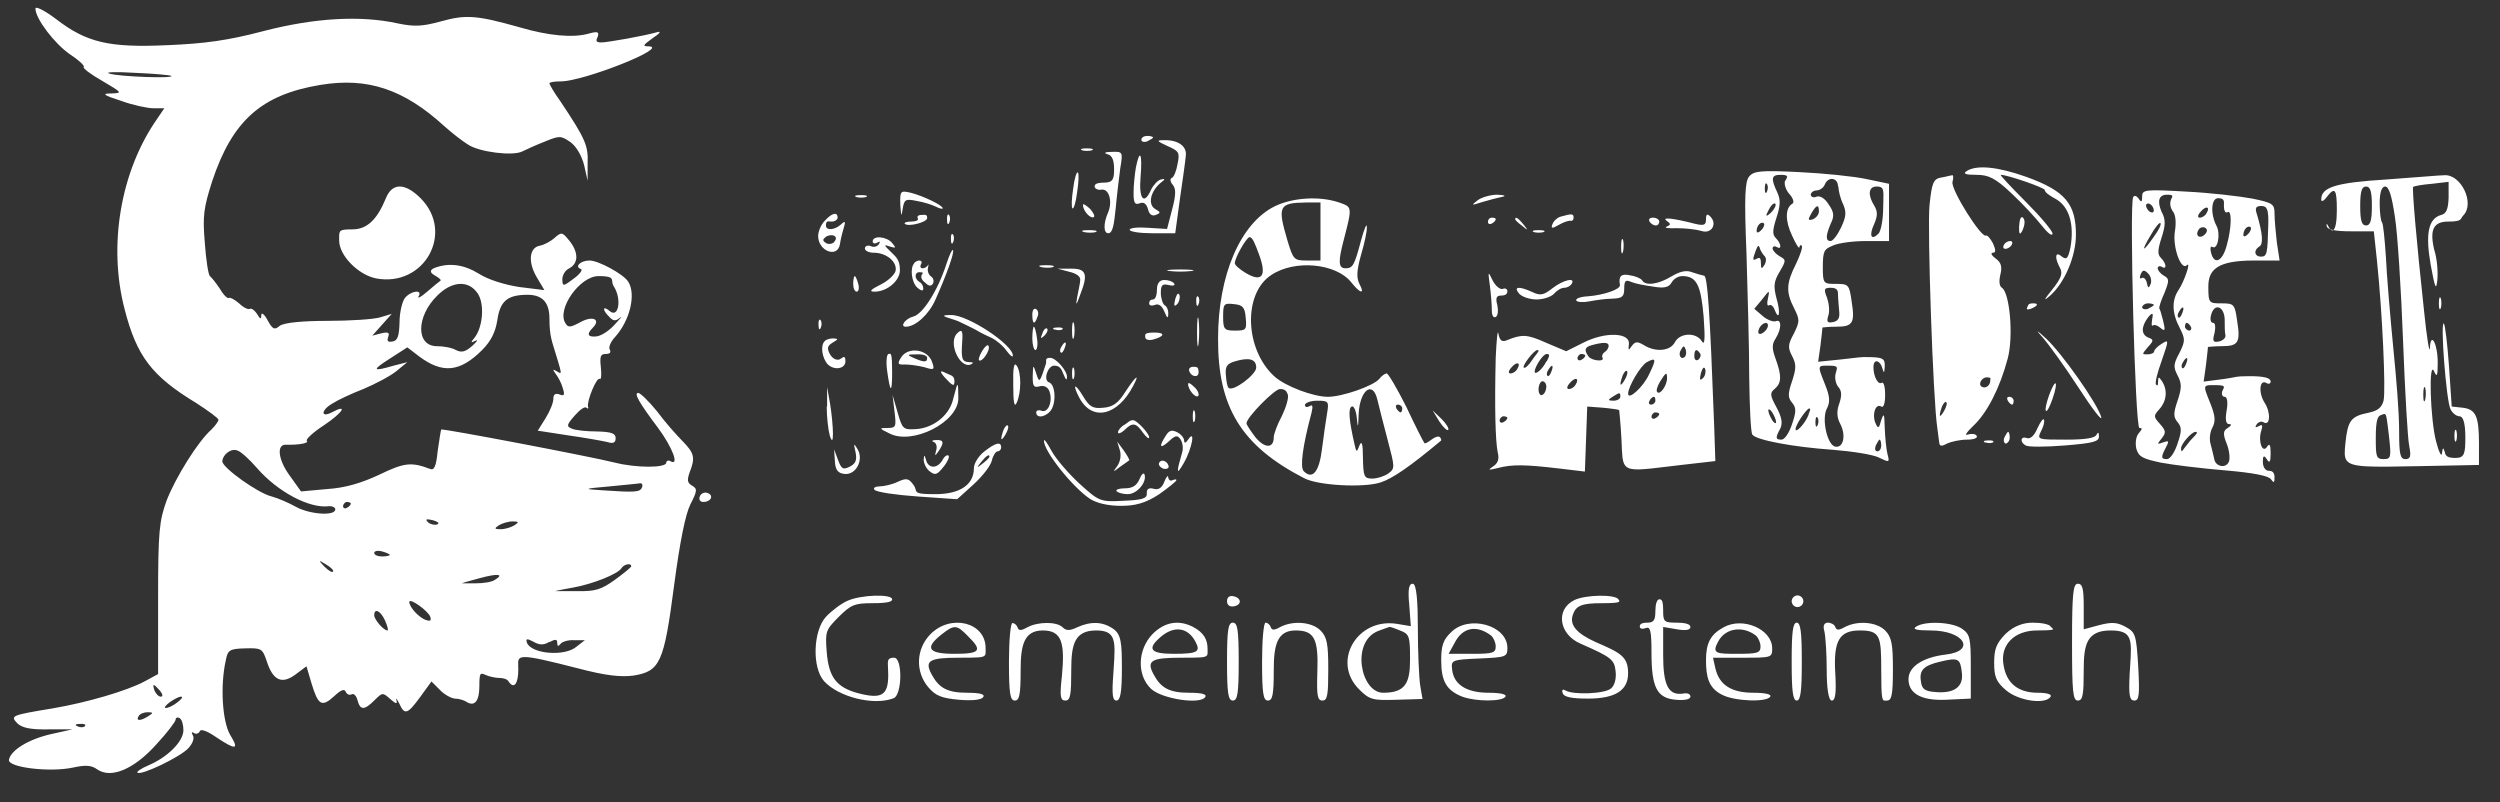 <?xml version="1.0" encoding="UTF-8"?>
<!-- Generated by Pixelmator Pro 3.6.13 -->
<svg width="642" height="206" viewBox="0 0 642 206" xmlns="http://www.w3.org/2000/svg">
    <rect x="0" y="0" width="642" height="206" fill="#333333" stroke="none"/>
    <path id="Pfad" fill="#ffffff" stroke="none" d="M 17.9 13.9 C 14 11.2 9.1 4.8 9.1 2.2 C 9.1 1.5 11.5 2.7 14.4 4.9 C 22.2 10.9 27.9 12.3 43 11.6 C 52.6 11.2 58.5 10.4 67.6 8 C 80.7 4.6 92.5 3.9 102.1 6 C 106.4 6.9 108.4 6.8 113.2 5.5 C 119.6 3.7 122.4 3.9 133.4 7 C 140.9 9.2 147.2 9.8 151.3 8.6 C 153.5 8 153.9 8.2 153.5 9.4 L 153.476 9.454 C 153.089 10.324 152.832 10.9 154.4 10.9 C 156 10.9 165.5 9.2 168.6 8.3 C 169.9 7.9 169.6 8.5 167.6 9.8 C 165.1 11.6 164.9 11.9 166.6 11.9 C 172.1 12.1 149.9 20.9 144 20.9 C 142.4 20.9 141.1 21.1 141.1 21.4 C 141.1 21.7 142.3 23.8 143.9 26 C 150.3 35.6 151.1 37.4 150.9 41.9 L 150.9 46.4 L 150 42.4 C 149.4 40 148 37.6 146.5 36.5 C 144 34.8 143.7 34.8 139.8 36.4 C 137.5 37.3 134.9 38.5 134.1 38.9 C 131.7 40.1 123.3 39.1 120.3 37.2 C 118.8 36.3 116 34.1 114.1 32.4 C 103.7 22.9 94.4 19.8 82.3 21.8 C 67.2 24.3 59.7 30.9 54.5 46.5 C 52.3 53.4 52 55.4 52.6 62.4 C 52.9 66.7 53.5 70.6 53.9 70.9 C 54.3 71.2 55.5 72.7 56.5 74.2 C 57.4 75.8 58.5 76.8 58.8 76.5 C 59.1 76.3 60.2 76.9 61.4 77.9 C 62.5 79 63.8 79.6 64.2 79.3 C 64.6 79.1 65.4 79.7 66 80.6 C 66.8 82 67.1 82.1 67.1 80.9 C 67.1 80.1 67.9 80.7 68.7 82.2 C 70 84.6 70.5 84.8 71.8 83.7 C 72.9 82.8 78.2 82.4 84 82.4 C 89.8 82.4 96 82 97.6 81.5 L 100.6 80.6 L 95.6 86.2 L 97.9 85.6 C 99.7 85.2 100.1 85.4 99.7 86.5 C 99.3 87.6 99.6 87.9 100.8 87.7 C 102.1 87.5 102.5 86.3 102.6 82.8 C 102.6 80.2 103.3 77.4 104 76.5 C 105.6 74.6 108.6 74.3 107.5 76.1 C 107.1 76.8 108.1 76.3 109.7 74.9 C 111.3 73.5 112.8 72.3 113.1 72.1 C 113.4 71.9 112.7 71.3 111.6 70.7 C 110.942 70.319 110.626 69.965 110.651 69.638 C 110.675 69.336 110.992 69.056 111.6 68.8 C 115.3 67.4 119.1 67.9 123 70.3 C 125.3 71.8 129.5 73.1 133.3 73.7 L 139.8 74.5 L 137.9 71.3 C 135.5 67.3 135.9 63.6 138.6 63.1 C 139.7 62.9 141.4 62 142.4 61.1 C 144.2 59.5 144.4 59.6 146.2 61.8 C 148.6 64.8 148.6 67.6 146.2 68.9 C 145.1 69.4 144.4 70.7 144.4 71.8 C 144.5 73.6 144.6 73.6 147.4 71.5 C 148.9 70.4 149.7 69.3 149.2 69.1 C 147.4 68.5 149.1 66.9 151.4 66.9 C 153.7 66.9 160.1 70.4 161.3 72.3 C 163.4 75.5 161.8 82.3 157.9 86.6 C 156.8 87.8 156.2 89.2 156.6 89.8 C 156.9 90.4 156.8 90.9 155.5 90.9 C 154.2 90.9 154 91.6 154.3 94.3 C 154.5 96.2 154.4 97.6 154 97.3 C 153.2 96.8 150.7 102.9 151 104.4 C 151.2 104.9 151 105.1 150.6 104.7 C 150.2 104.3 148.9 105.2 147.6 106.7 C 145.5 109.1 145.4 109.5 146.9 110.1 C 147.8 110.5 150.7 110.8 153.4 110.8 C 157 110.9 158.1 111.3 158.1 112.5 C 158.1 113.7 157.5 114 155.9 113.5 C 154.6 113.2 150.1 112.4 145.9 111.8 L 138.1 110.6 L 140.1 107.4 C 141.2 105.6 142.1 103.5 142.1 102.4 C 142.1 101.3 142.6 100.9 143.7 101.3 C 144.9 101.8 145.1 101.4 144.5 99.6 C 144.2 98.4 143.3 96.8 142.7 96 C 141.9 94.9 141.9 94.7 142.9 95.3 C 143.426 95.616 143.767 95.845 143.912 95.756 C 144.179 95.59 143.769 94.331 142.6 90.5 C 141.8 87.8 141.1 86.3 141.1 81.9 C 141.1 77.5 139.2 75.6 135.1 75.7 C 130.2 75.8 128.4 77.4 127.7 82.3 C 127.2 85.4 126 87.7 123.8 89.9 C 118.1 95.6 113.6 96 107.6 91.5 L 104.6 89.2 L 100.1 92.1 C 95.4 95.1 95.6 95.5 101.1 93.9 L 104.6 93 L 101.8 95.3 C 100.2 96.6 96.4 98.6 93.3 99.9 C 90.2 101.1 86.6 102.8 85.4 103.6 C 82.4 105.3 82.3 107.4 85.2 105.9 C 89.5 103.6 88.1 105.9 83.2 109.2 C 80.4 111 78.4 112.9 78.8 113.2 C 79.4 113.8 76.8 114.3 73.4 114.2 C 71 114.1 71.4 118 74.3 122 L 77.3 126.2 L 83.9 125.6 C 88.6 125.3 92.7 124.1 97.4 121.9 C 103.8 118.8 105.6 118.6 110.4 120.4 C 111.5 120.9 112 119.8 112.4 115.8 C 112.8 113 113.2 110.5 113.3 110.3 C 113.7 110 151 117.1 157.9 118.8 C 163.4 120.2 171.1 120.2 171.1 118.8 C 171.1 118.4 171.6 118.1 172.1 118.4 C 174.6 119.9 172.7 114.9 169 109.9 C 164.1 103.4 162.7 100.9 163.9 100.9 C 164.4 100.9 166.6 103 168.7 105.6 C 170.7 108.3 173.7 111.7 175.3 113.3 C 178.3 116.4 178.6 117.5 177.1 121.3 C 176.4 123.3 176.5 124 177.7 124.7 C 179.1 125.5 179.1 126 177.3 129.5 C 176 132.1 174.6 139.1 173.1 150.4 C 170.5 170.3 169.5 172.4 162.6 173.5 C 159.3 173.9 155.5 173.5 148.3 171.6 C 132.944 167.67 132.961 168.084 133.077 171.009 C 133.088 171.284 133.1 171.582 133.1 171.9 C 133.1 175.6 132 177.1 130.6 175 C 130.3 174.4 129.2 174.1 128.3 174.1 C 127.4 174.1 125.8 173.8 124.9 173.4 C 124.798 173.359 124.702 173.32 124.612 173.282 C 123.361 172.765 123.1 172.657 123.1 176.2 C 123.1 180 121.9 181.5 119.9 180.3 C 119.2 179.8 117.8 179.4 116.8 179.4 C 115.8 179.3 114 178.3 112.9 177.1 L 110.8 175 L 107.9 179 C 104.6 183.5 103.9 183.7 102.5 180.6 C 102.318 180.287 102.176 180.029 102.068 179.832 C 101.761 179.273 101.726 179.208 101.8 179.8 C 102.1 180.9 101.7 180.8 100.2 179.5 C 98.3 177.8 98.2 177.8 96.2 179.8 C 93.5 182.5 92.5 182.4 91.8 179.8 C 91.5 178.6 90.8 178 90.3 178.3 C 89.7 178.6 89.1 178.3 88.8 177.7 C 88.5 176.8 87.6 177.1 85.8 178.8 C 82.6 181.7 81.7 181.1 80 175.5 L 78.7 171.1 L 75.9 173.2 C 72.4 175.8 70.1 174.8 68.5 169.8 C 67.4 166.5 67.1 166.4 63 166.5 C 59 166.6 58.5 166.9 58 169.5 C 56.5 176.1 57.1 185.3 59.1 188.7 C 61.5 192.6 60.6 192.7 55.5 189.3 C 53.2 187.7 51.5 187.1 51.3 187.8 C 51.1 188.3 50.4 188.6 49.9 188.3 C 49.2 187.8 49.1 188.1 49.5 188.8 C 50 189.5 49.5 190.9 48.4 192.1 C 46.5 194.3 36.1 199.3 35.3 198.4 C 35 198.2 36.3 197.3 38.2 196.5 C 43.1 194.4 47.1 190.4 47.1 187.5 C 47.1 186.1 46.7 184.7 46.1 184.4 C 45.6 184.1 45.1 184.3 45.1 184.8 C 45.1 185.3 42.9 188.2 40.2 191.1 C 34.4 197.6 28.5 200 25 197.6 C 23.5 196.5 22 196.4 18.8 197.1 C 12.9 198.4 1.9 197.1 2.3 195.1 C 2.8 192.6 7.4 189.8 13.2 188.5 L 18.6 187.3 L 12.4 187.3 C 7.9 187.4 5.7 186.9 4.5 185.8 C 2.6 183.8 2.7 183.7 13.6 181.9 C 22.4 180.4 32.6 177.4 37.1 175 L 40.6 173.1 L 40.6 153.7 C 40.6 136.3 40.9 133.8 42.8 128.5 C 45.1 122.6 50.8 113.4 54.3 110.3 C 55.3 109.3 56.1 108.2 56.1 107.8 C 56.1 107.4 53.5 105.5 50.4 103.5 C 39 96.6 35.1 91.5 32 79.4 C 27.7 63 31 43.9 40.3 30.6 L 42.2 27.8 L 39.4 27.8 C 37.9 27.8 34.1 27 31.1 25.9 C 26.4 24.4 26.1 24 28.6 24 C 31.5 23.9 31.4 23.8 26.3 20.8 C 23.3 19.1 21.2 17.5 21.5 17.2 C 21.8 16.9 20.2 15.4 17.9 13.9 Z M 19.9 186.5 C 20.6 186.9 21.5 186.8 21.8 186.5 L 21.8 186.4 C 22.2 186.1 21.6 185.8 20.5 185.9 C 19.4 185.9 19.1 186.2 19.9 186.5 Z M 35.6 183.9 C 34.8 185.2 36.1 185.2 38.1 183.9 C 39.4 183.1 39.4 182.9 37.9 182.9 C 37 182.9 35.9 183.3 35.6 183.9 Z M 42.6 181.8 C 43.2 181.8 44.5 181.2 45.5 180.4 C 46.6 179.6 47.1 178.9 46.5 178.9 C 45.9 178.9 44.6 179.6 43.5 180.4 C 42.5 181.2 42 181.8 42.6 181.8 Z M 212.1 158.4 C 213.5 156.9 216 155 217.6 154.3 C 221.1 152.7 229.1 152.5 229.1 153.9 C 229.1 154.4 228.5 154.9 224 154.9 C 219.5 154.9 218.5 155.3 215.4 158.4 C 212 161.8 211.9 162.2 212.3 167.4 C 212.8 173.9 214.8 176.5 220.3 178 C 226.4 179.6 228.1 178.6 228.1 173.3 C 228.1 172.586 228.065 171.971 228.035 171.448 C 227.932 169.624 227.891 168.9 229.6 168.9 C 231.8 168.9 231.7 178.4 229.5 179.3 C 224.4 181.3 215.3 179 211.6 174.9 C 208.5 171.4 208.8 162 212.1 158.4 Z M 515 162.8 C 512.7 165.2 512.1 166.6 512.1 170.2 C 512.1 173.8 512.6 175.1 515.2 177.3 C 518.4 180 525.3 181 526.6 178.9 C 527 178.3 525.6 177.9 523.3 177.9 C 518.2 177.9 515.2 175.4 514.5 170.7 C 513.6 165.6 517.3 161.9 523.1 161.9 C 527.768 161.9 527.448 161.641 526.937 161.227 C 526.813 161.127 526.678 161.017 526.6 160.9 C 526.3 160.3 524.2 159.9 522 159.9 C 519.8 159.9 517.3 160.6 515 162.8 Z M 468.5 162.1 C 468.8 163.4 469.1 167.9 469.1 172.1 C 469.1 176.3 469.5 179.9 470.4 179.9 C 471.3 179.9 471.6 178.1 471.3 172.9 C 470.8 164.6 472.3 161.9 477.6 161.9 C 482.9 161.9 483.1 163.4 483.1 172.1 C 483.1 180.003 483.348 179.984 484.292 179.915 C 484.388 179.908 484.49 179.9 484.6 179.9 C 485.8 179.9 486.1 178.3 486.1 171.9 C 486.1 165.5 485.8 163.6 484.1 161.9 C 481.9 159.7 477.1 159.3 473.8 161 C 472.2 161.9 471.6 161.9 471.3 161 C 471.1 160.4 470.2 159.9 469.4 159.9 C 468.6 159.9 468 160.5 468.5 162.1 Z M 296 162.8 C 292.1 166.8 291.9 173.4 295.6 176.9 C 298.4 179.5 308.3 181 309.5 179 C 310 178.3 308.7 177.9 305.4 177.9 C 300.3 177.9 298.1 176.7 296.2 173.1 C 294.4 169.7 295.6 168.9 303.2 168.9 C 308.155 168.9 309.582 168.9 309.975 168.263 C 310.134 168.005 310.124 167.643 310.11 167.134 C 310.105 166.972 310.1 166.794 310.1 166.6 C 310.1 164.3 309.2 162.5 306.4 161 C 302.7 159.1 299.1 159.7 296 162.8 Z M 259.1 169.963 L 259.1 169.9 C 259.105 164.446 259.503 160 260 160 C 260.5 160 261.1 160.5 261.3 161.1 C 261.6 162 262.2 162 263.8 161.1 C 266.6 159.6 271.4 159.6 272.9 161.1 C 273.8 162 274.7 162 276.6 161.1 C 280.1 159.5 283.2 159.6 285.9 161.5 C 287.9 162.9 288.1 165.1 288.1 171.5 C 288.1 177.9 287.7 179.9 286.7 179.9 C 285.7 179.9 285.5 178.4 285.9 173.1 C 285.934 172.554 285.968 172.03 286.001 171.529 C 286.453 164.596 286.629 161.9 281.5 161.9 C 276 161.9 275.1 165.4 275.1 171.9 C 275.1 178.4 274.9 179.9 273.6 179.9 C 272.3 179.9 272.1 178.9 272.7 173.6 C 273.5 165.1 272.7 161.9 267.8 161.9 C 262.9 161.9 262.1 165.8 262.1 172.1 C 262.1 178.4 261.8 179.9 260.6 179.9 C 259.405 179.9 259.102 178.115 259.1 170 L 259.1 169.963 Z M 316.6 179.9 C 315.4 179.9 315.1 178.1 315.1 169.9 C 315.1 161.7 315.4 159.9 316.6 159.9 C 317.8 159.9 318.1 161.7 318.1 169.9 C 318.1 178.1 317.8 179.9 316.6 179.9 Z M 324.1 169.9 C 324.1 178.1 324.4 179.9 325.6 179.9 C 326.8 179.9 327.1 178.4 327.1 172.1 C 327.1 165.8 327.9 161.9 332.7 161.9 C 337.5 161.9 338.6 164 338.3 172.5 C 338.1 178.6 338.3 179.9 339.6 179.9 C 340.9 179.9 341.1 178.4 341.1 171.9 C 341.1 165.4 340.8 163.6 339.1 161.9 C 336.9 159.7 332.1 159.3 328.8 161 C 327.2 161.9 326.6 161.9 326.3 161 C 326.1 160.4 325.5 159.9 325 159.9 C 324.5 159.9 324.1 164.4 324.1 169.9 Z M 461.4 179.9 C 460.4 179.9 460.1 177.5 460.1 169.9 C 460.1 162.3 460.4 159.9 461.4 159.9 C 462.4 159.9 462.7 162.3 462.7 169.9 C 462.7 177.5 462.4 179.9 461.4 179.9 Z M 532.1 164.9 C 532.1 177.6 532.3 179.9 533.6 179.9 C 534.9 179.9 535.1 178.3 535.1 171.9 C 535.1 165.5 535.9 161.9 542 161.9 C 547.617 161.9 547.468 164.189 547.019 171.11 C 546.98 171.705 546.94 172.335 546.9 173 C 546.6 178.7 546.9 179.9 548.1 179.9 C 549.3 179.9 549.5 178.6 549.1 171.2 C 548.6 163 548.4 162.4 545.9 161 C 543.7 159.8 542.4 159.7 539.2 160.5 L 535.1 161.6 L 535.1 155.8 C 535.1 151.2 534.8 149.9 533.6 149.9 C 532.4 149.9 532.1 152.2 532.1 164.9 Z M 370.1 169.6 C 370.1 165.8 370.6 164.3 372.6 162.4 C 377.1 157.8 387.1 160.5 387.1 166.4 C 387.1 168.7 386.7 168.8 379.9 169.1 C 372.9 169.4 372.6 169.5 372.9 171.9 C 373.3 175.8 376.6 177.9 382.3 177.9 C 385.3 177.9 387 178.3 386.6 178.9 C 385.8 180.2 379 180.2 375.5 178.9 C 371.5 177.3 370.1 175 370.1 169.6 Z M 442.6 161.1 C 439.3 162.9 438.1 165.1 438.1 169.5 C 438.1 173.9 438.8 176.7 442.2 178.4 C 445.4 180.1 453.7 180.4 454.6 178.9 C 455 178.3 453.3 177.9 450.3 177.9 C 444.6 177.9 441.5 175.9 440.5 171.6 L 439.9 168.9 L 447.5 168.9 C 454.9 168.9 455.1 168.9 455.1 166.5 C 455.1 161.6 447.6 158.3 442.6 161.1 Z M 239 162.8 C 235.2 166.6 235 172.5 238.4 176.5 C 240.3 178.7 241.8 179.3 246.3 179.7 C 249.8 180 252.1 179.7 252.5 179 C 253 178.3 251.7 177.9 248.4 177.9 C 243.3 177.9 241.1 176.7 239.2 173.1 C 237.4 169.7 238.6 168.9 246.2 168.9 C 251.077 168.9 252.536 168.9 252.956 168.24 C 253.135 167.957 253.124 167.555 253.11 166.981 C 253.105 166.804 253.1 166.611 253.1 166.4 C 253.1 159.8 244.2 157.6 239 162.8 Z M 423.1 159.9 C 424.7 159.9 425.1 159.2 425.1 156.9 C 425.1 155.2 425.5 153.9 426.1 153.9 C 426.7 153.9 427.1 154.1 427.1 156.9 C 427.1 159.7 427.4 159.9 430.6 159.9 C 432.5 159.9 434.1 160.2 434.1 161 C 434.1 161.8 432.9 162 430.6 161.6 L 427.1 161 L 427.1 168.3 C 427.1 176.1 428.5 178.7 432.3 178.1 C 433.3 177.9 434.1 178.2 434.1 178.9 C 434.1 179.6 432.6 179.9 430.4 179.7 C 425.5 179.3 424.1 176.6 424.1 167.5 C 424.1 161.9 423.8 160.8 422.6 161.3 C 421.8 161.6 421.1 161.5 421.1 160.9 C 421.1 160.3 421.5 159.9 423.1 159.9 Z M 361.9 155.4 L 362.3 160.8 L 358.7 160.2 C 348.5 158.6 341.9 169.9 349 177 C 351.7 179.7 352.5 179.9 358.6 179.7 L 365.3 179.5 L 364.7 176 C 364.4 174 364.1 167.3 364.1 161.1 C 364.1 154.9 363.8 149.9 362.8 149.9 C 361.8 149.9 361.5 151.3 361.9 155.4 Z M 495.8 161.9 C 492.1 161.9 491 161.6 492.1 160.9 C 494.4 159.4 501.4 159.7 503.9 161.5 C 505.9 162.9 506.1 163.9 506.1 171.2 L 506.1 179.4 L 499.7 179.7 C 492.6 180 490.1 177.6 490.1 174.4 C 490.1 171.2 493.8 168.8 499.6 168.1 C 507.6 167.2 504.4 161.9 495.8 161.9 Z M 405.9 165.3 C 400.3 162.9 399.4 156.5 404.3 154.1 C 407.2 152.7 414.8 152.6 415.6 153.9 C 415.623 153.935 415.647 153.969 415.67 154.002 C 416.05 154.545 416.298 154.9 411.4 154.9 C 406.2 154.9 404.7 155.5 403.9 157.9 C 403 160.5 404.9 162.7 409.8 164.9 C 416 167.6 418.1 168.5 418.1 172.9 C 418.1 177.3 414.8 179.4 407.8 179.4 C 403.6 179.4 401.6 179 401.3 178 C 401 177.1 401.3 176.9 402 177.3 C 403.9 178.5 412.1 178.2 413.7 176.8 C 414.6 176.1 415.1 174.3 414.9 172.5 C 414.6 169.4 413.9 168.8 405.9 165.3 Z M 41.3 178.9 C 41.9 178.9 41.8 178.3 41.1 177.4 C 40.4 176.6 39.7 175.9 39.5 175.9 C 39.3 175.9 39.4 176.6 39.7 177.4 C 40.1 178.2 40.7 178.9 41.3 178.9 Z M 359.5 161.9 C 361.9 162.8 362.1 163.3 362.1 169.3 C 362.1 175.3 361 177.9 355.2 177.9 C 349.4 177.9 346.8 164.7 354 162 C 355.4 161.5 356.7 161 356.8 161 C 356.8 160.9 358.1 161.3 359.5 161.9 Z M 496.8 177.7 C 501.8 178.2 504.3 176.4 503.8 172.7 C 503.4 169.1 502.9 168.8 498.3 169.9 C 494 170.9 492.8 172.1 493.3 175 C 493.5 176.9 494.3 177.5 496.8 177.7 Z M 248.6 163.4 C 252.4 167.1 251.7 167.9 245.1 167.9 C 238.5 167.9 237.3 166.5 241.7 163 C 245.1 160.3 245.7 160.4 248.6 163.4 Z M 307 164.8 C 308.4 167.4 307.5 167.9 301.4 167.9 C 295.3 167.9 294.6 166.6 297.9 163.7 C 301.4 160.6 305 161 307 164.8 Z M 384.1 166 C 384.1 165 383.5 163.7 382.9 163.2 C 379.2 160.4 375.6 161.1 373.6 165 L 372 167.9 L 378.1 167.9 C 383.3 167.9 384.1 167.7 384.1 166 Z M 450.9 163.2 C 451.5 163.7 452.1 165 452.1 166 C 452.1 167.7 451.3 167.9 446.1 167.9 C 440.9 167.9 439.5 167.9 441.2 164.8 C 443 161.3 447.5 160.6 450.9 163.2 Z M 143.1 165.1 C 143.1 164.1 142.6 164.1 141.1 164.9 L 141.1 164.8 C 139.7 165.7 138.5 165.7 137 164.8 C 135.3 163.9 135 164 135.3 165 C 136.3 167.9 144.9 168.7 148 166.1 L 150.2 164.4 L 147.4 164.4 C 145.9 164.3 144.3 164.8 143.9 165.4 C 143.4 166 143.1 166.1 143.1 165.1 Z M 99.5 161.9 C 99.8 161.9 99.5 160.8 98.9 159.4 C 97.8 156.9 96.1 156 96.1 158 C 96.1 159.1 98.5 161.9 99.5 161.9 Z M 109.3 159.2 C 110.5 159.6 110.8 159.4 110.5 158.4 C 109.9 156.8 105.1 153.4 105.1 154.6 C 105.2 156 107.5 158.5 109.3 159.2 Z M 460.1 154.4 C 460.1 155.2 460.8 155.9 461.6 155.9 C 462.4 155.9 463.1 155.2 463.1 154.4 C 463.1 153.6 462.4 152.9 461.6 152.9 C 460.8 152.9 460.1 153.6 460.1 154.4 Z M 315.1 154.4 C 315.1 155.4 315.8 155.9 316.9 155.7 C 319 155.3 318.8 153.5 316.7 153.1 C 315.7 152.9 315.1 153.4 315.1 154.4 Z M 157.9 148.9 C 160.2 147.2 162.1 145.7 162.1 145.4 C 162.1 144.5 160.2 144.9 159.6 145.9 C 158.7 147.4 152.2 150 147.1 150.9 C 147.1 150.9 142.6 151.7 142.6 151.8 L 148.2 151.8 C 152.9 151.9 154.4 151.4 157.9 148.9 Z M 122.1 149.8 C 124 149.8 126.3 149.5 127.1 148.9 C 129.6 147.4 127.8 147.2 123.1 148.5 C 123.1 148.5 118.6 149.7 118.6 149.8 L 122.1 149.8 Z M 83.3 145.5 C 84.3 146.5 85.3 147.1 85.5 146.8 C 85.8 146.5 85 145.7 83.8 145 C 81.7 143.7 81.7 143.8 83.3 145.5 Z M 98.1 142.9 C 99.2 142.9 100.1 142.7 100.1 142.5 C 100.1 142.3 99.2 141.9 98.1 141.6 C 97 141.3 96.1 141.5 96.1 142 C 96.1 142.5 97 142.9 98.1 142.9 Z M 128.6 135.9 C 129.7 135.9 131.3 135.4 132.1 134.9 C 133.3 134.1 133.3 133.9 131.6 133.9 C 130.5 133.9 128.9 134.4 128.1 134.9 C 126.9 135.7 126.9 135.9 128.6 135.9 Z M 109.9 134.1 C 110.4 134.6 111.5 134.9 112.2 134.7 C 113 134.4 112.5 134 111.2 133.6 C 109.5 133.2 109.1 133.3 109.9 134.1 Z M 84.4 130 C 79.4 130.6 71.3 126.3 66 120.2 C 64.1 118 61.9 116 61 115.7 C 59.2 115 57.1 116.9 57.1 118.5 C 57.1 120.1 66.3 126.7 69.8 127.5 C 71.3 127.9 74.1 129.1 75.9 130.1 C 79.4 132.1 86.1 132.6 86.1 130.8 C 86.1 130.3 85.3 129.9 84.4 130 Z M 89.1 130.4 C 89.7 130.1 90.1 129.6 90.1 129.3 C 90.1 129.1 89.6 128.9 89.1 128.9 C 88.6 128.9 88.1 129.5 88.1 130 C 88.1 130.5 88.6 130.7 89.1 130.4 Z M 268.1 113.2 C 268 115.8 275.4 125.1 279.9 128.1 C 281.6 129.2 284.5 129.9 287.9 129.9 C 291.3 129.9 294.1 129.3 297.7 126.9 C 300.1 125.2 302.1 123.6 302.1 123.3 C 302.1 123 301.7 123.1 301.1 123.3 C 300.6 123.6 300.1 123.3 300 122.6 C 300 121.9 299.5 122.4 299 123.7 C 298.4 125.3 297.5 125.9 296.2 125.5 C 295 125.2 294.4 125.6 294.5 126.7 C 294.6 128 293.4 128.4 288.5 128.6 C 282.5 128.9 282.3 128.8 277.2 124.2 C 274.4 121.6 271.2 117.9 270.1 115.9 C 269 113.9 268.2 112.7 268.1 113.1 L 268.1 113.2 Z M 181.7 126.6 C 183.4 127.2 182.6 128.9 180.6 128.9 C 179.8 128.9 179.4 128.3 179.7 127.5 C 180 126.7 180.9 126.3 181.7 126.6 Z M 252.7 116 C 251.3 117.1 250.1 119 250.1 120.2 C 250.1 124.5 246.5 126.9 240.2 126.9 C 235.452 126.9 235.362 126.559 235.134 125.707 C 235.06 125.428 234.971 125.094 234.7 124.7 C 233.4 122.8 232.8 122.7 230.6 123.7 C 229.2 124.4 227 124.9 225.9 124.9 C 224.8 124.9 224.1 125.3 224.6 125.8 C 225.2 126.4 230.1 127.1 235.7 127.5 L 245.8 128.2 L 250 124.4 C 252.3 122.3 254.4 119.6 254.7 118.3 C 255 117 255.7 115.9 256.2 115.9 C 256.7 115.9 257.1 115.4 257.1 114.9 C 257.1 113.3 255.6 113.7 252.7 116 Z M 292.6 123.1 C 291.9 124.7 290.8 125.4 288.9 125.4 C 287.5 125.4 286.5 125.7 286.7 126.1 C 287 126.5 288.3 126.9 289.6 126.9 C 292 126.9 294.6 123.8 293.9 121.8 C 293.7 121.3 293.1 121.8 292.6 123.1 Z M 154.6 125.9 C 163.3 126.5 164.4 126.4 164.9 125.1 C 165.1 124.5 164.9 124.1 164.4 124.1 C 164 124.2 160.5 124.5 156.6 124.9 C 149.7 125.5 149.7 125.6 154.6 125.9 Z M 312.8 86.9 C 312.8 70.7 318.5 57.4 327.3 53 C 332 50.7 338.9 50.3 343.9 52 C 345.094 52.421 345.869 52.67 346.272 53.201 C 347 54.161 346.514 56.044 345.094 61.538 L 345 61.9 C 343.7 66.9 343.6 68.9 345.5 68.9 C 347.4 68.9 347.8 68.2 349.5 61.8 C 350.3 58.8 351 57.2 351 58.2 C 351.1 59.3 350.4 62.5 349.5 65.5 C 348.4 69.5 348.3 71.3 349.1 72.9 C 350.6 75.7 349.3 75.4 347 72.5 C 343.1 67.6 332.5 66.6 326.5 70.6 C 319.2 75.3 319.6 89.6 327.2 96.6 C 330 99.2 337.3 101.9 341 101.9 C 344.7 101.9 352.7 99.1 354.2 97.3 C 354.8 96.5 355.7 95.9 356.1 95.9 C 356.5 95.9 358.8 99.8 361.2 104.6 C 363.5 109.5 365.6 113.6 365.8 113.8 C 365.9 114 366.7 113.6 367.6 112.9 C 368.5 112.2 369.4 111.9 369.8 112.3 C 370.1 112.6 370.2 113.1 370 113.2 C 362.1 119.8 357.6 122.9 354.5 123.9 C 350.2 125.3 338.5 124.7 334.9 122.8 C 318.8 114.5 312.7 104.6 312.8 86.9 Z M 549.2 51 C 549.9 52.1 550.1 51.9 550.1 50.5 C 550.1 48.7 550.8 48.6 561.4 49.2 C 567.5 49.5 575.2 50.4 578.4 51 C 583.7 52.1 584.1 52.4 584.1 54.9 C 584.1 56.4 584.4 59.7 584.7 62.3 L 585.4 66.9 L 578.8 66.9 C 569.3 66.9 567.1 69.3 567.1 73.6 C 567.1 77.9 567.3 77.9 570.5 77.9 C 573.7 77.9 573.9 78.1 574.5 82.4 C 575.4 88 574.8 88.9 570.5 88.9 C 568.6 88.9 567.1 89.1 567 89.1 C 567 89.3 566.8 91.3 566.5 93.7 L 565.9 98 L 571.3 97.3 C 574.2 96.9 573.9 96.6 577.6 96.6 C 581.3 96.6 583.1 97 583.1 98 C 583.1 98.5 582.6 98.7 582.1 98.4 C 580.2 97.2 579.9 100.9 581.6 103.5 C 583.2 106 583 109.6 581.2 108.4 C 580.7 108.1 579.9 108.4 579.5 109 C 579 109.8 579.2 109.9 580.1 109.4 C 581 108.9 581.1 109.2 580.7 110.6 C 579.8 113.3 581 116.6 582.2 114.7 C 582.8 113.8 583.1 114.1 583.1 116.4 C 583.1 118.7 582.8 119.1 582.1 117.9 C 581.3 116.7 581.1 117.2 581.1 118.6 C 581.1 120 581.8 120.9 582.6 120.9 C 583.4 120.9 584.1 121.2 584.1 122.6 C 584.1 124 583.9 124.1 583.2 123.1 C 582.7 122.2 578.6 121.4 571.5 120.8 C 565.5 120.3 558 119.4 554.9 118.8 C 550.2 117.8 549.2 117.3 548.6 115.2 C 548.3 113.8 548.5 112.1 549.2 111.3 C 549.299 111.168 549.401 111.041 549.497 110.922 C 549.982 110.318 550.318 109.9 549.4 109.9 C 548.3 109.9 546.8 52.3 547.8 50.6 C 548.1 50.1 548.7 50.3 549.2 51 Z M 356.3 112.8 C 355.2 108.7 354.1 104.2 353.7 102.6 C 352.5 97.6 349.2 100.2 348.9 106.3 C 348.8 110.1 348.7 110.1 348.4 107.1 C 348.2 105.3 347.6 104.1 347.1 104.4 C 346.2 104.9 346.4 107.8 347.8 113.9 C 348.3 116.2 348.4 116.3 349.1 114.4 C 349.7 113 350 113.9 350 117.6 C 350.1 122.4 350.3 122.9 352.4 122.9 C 353.7 122.9 355.5 122.3 356.5 121.6 C 358.283 120.313 358.202 120.006 356.354 113.006 L 356.3 112.8 Z M 339.5 115.2 C 339.9 112 340.5 107.9 340.8 106.1 C 341.3 103.1 341.2 102.9 338.2 102.9 C 336.5 102.9 335.1 103.5 335.1 104 C 335.1 104.5 335.6 104.7 336.3 104.3 C 337.1 103.8 337.2 104.3 336.8 106 C 334.5 114.6 333.8 120 334.8 121 C 337.1 123.3 338.8 121.1 339.5 115.2 Z M 218.3 119.8 C 219.8 119 220.1 118.1 219.7 116.1 C 219.2 113.8 219.2 113.7 220.2 115.3 C 221.9 118.1 219.8 122.1 216.8 121.7 C 215.2 121.5 214.5 120.7 214.4 118.4 L 214.2 115.4 L 215.2 118.1 C 216.1 120.5 216.5 120.7 218.3 119.8 Z M 237.202 118.079 C 237.235 118.98 237.826 120.32 238.7 121 C 240.1 122.1 240.6 122 242.2 120 C 243.3 118.7 243.9 117.3 243.6 117 C 243.2 116.7 242.5 117.2 242 118.2 C 240.7 120.4 238.4 120.4 237.8 118.1 C 237.402 116.707 237.301 116.7 237.202 118.079 Z M 237.202 118.079 C 237.201 118.052 237.2 118.026 237.2 118 L 237.2 118.1 L 237.202 118.079 Z M 429.2 71 C 425.9 73 422.6 73.5 421.7 72 C 421.4 71.5 420 70.9 418.6 70.7 C 416.3 70.2 415.6 70.9 416 73.2 C 416.2 74.3 411.8 75.8 407.7 76.1 C 405.8 76.2 404.5 76.7 404.8 77.2 C 405.1 77.6 406.6 77.7 408.1 77.4 C 409.7 77.1 412.3 76.7 414 76.7 C 416.6 76.6 417.1 76.2 417.1 74.1 C 417.1 72 417.5 71.8 418.9 72.4 C 419.8 72.8 422.3 73.3 424.5 73.6 C 427.4 74.1 428.6 73.8 429.3 72.5 C 429.8 71.6 431 70.9 432 70.9 C 435.7 70.9 436.8 73.2 437.5 81.4 C 437.9 87.1 437.8 88.9 437 87.6 C 435.6 85.3 431.4 85.4 430.1 87.9 C 428.9 90.2 425.1 90.5 422.1 88.6 C 420.4 87.6 419.9 87.7 419 88.9 C 418.2 90.1 418.1 90 418.3 88.4 C 418.7 85.4 412.3 85.1 406.6 88 L 402.2 90.2 L 397 88 C 392.1 85.8 390.8 85.8 386.9 87.4 C 385.7 87.9 385.1 87.4 384.8 85.7 C 384.6 84.4 384.3 87.2 384.1 91.9 C 383.8 104.4 384 113 384.6 116.1 C 385.1 118 384.6 119 383.4 119.8 C 382 120.7 382.2 120.8 384.6 120.2 C 388.3 119.2 391.8 119.3 400.3 120.3 L 407 121.1 L 407.3 112.8 L 407.6 104.4 L 411.6 104.7 C 413.8 104.9 415.7 105.2 415.8 105.3 C 415.8 105.3 416.2 108.9 416.4 113 C 416.569 116.667 416.506 118.717 417.501 119.727 C 418.736 120.982 421.601 120.633 428.564 119.783 C 429.296 119.694 430.074 119.599 430.9 119.5 L 440.5 118.4 L 440.2 109.4 C 439.1 79.8 438.5 70.9 437.6 70.8 C 437.1 70.7 435.6 70.3 434.5 69.9 C 433 69.3 431.4 69.7 429.2 71 Z M 286.9 119.7 C 287.6 118.7 288 117.1 287.6 115.7 L 286.9 113.4 L 288.6 115.7 C 289.5 117 290.1 118.1 290 118.2 C 289.8 118.4 288.7 119.1 287.6 119.9 C 285.8 121.3 285.7 121.3 286.9 119.7 Z M 300.2 113.3 C 297.9 115.4 297.5 114.8 299.3 112 C 300.2 110.5 300.9 110.3 302.3 111 C 303.3 111.5 304.1 112.5 304.1 113.2 C 304.1 113.9 304.5 113.8 305.1 112.9 C 307.1 109.9 306.1 115.3 304 118.9 C 302.1 122.2 302 121.6 303.6 116.1 C 303.9 115.2 303.7 113.7 303.2 112.9 C 302.4 111.7 301.9 111.7 300.2 113.3 Z M 298.6 120.3 C 297.8 119.9 297.4 119.3 297.7 118.8 C 298.3 117.7 300.1 118.6 300.1 119.9 C 300.1 120.3 299.4 120.6 298.6 120.3 Z M 254.1 117.3 C 254.1 117.5 253.3 118.3 252.4 119 C 250.8 120.3 250.7 120.2 252 118.6 C 253.3 117 254.1 116.5 254.1 117.3 Z M 612.7 46.1 C 599.8 46.9 596 48.1 596.1 51.3 C 596.1 51.9 596.8 51.6 597.5 50.6 C 599.6 47.9 600.1 48.5 600.1 53.9 C 600.1 57.025 599.732 58.71 599.189 59.09 C 600.213 59.301 601.709 59.4 603.7 59.4 L 609.6 59.4 L 610.4 66.9 C 611.8 80.3 612.7 100.3 612.1 102.9 C 611.6 104.7 610.6 105.5 608.2 106 C 603.7 106.9 602.9 108 602.3 113.8 L 602.291 113.894 C 602.101 115.892 601.971 117.246 602.548 118.152 C 603.762 120.057 608.102 119.97 621.581 119.7 L 621.6 119.7 L 636.6 119.4 L 636.6 113.9 C 636.6 106.9 635.8 105.1 632.4 104.7 L 629.6 104.4 L 628.9 94 C 628.5 88.4 627.9 83.4 627.6 83.1 C 626.6 82.1 628.2 103.1 629.3 105.1 C 629.8 106.1 630.8 106.9 631.6 106.9 C 632.4 106.9 633.1 108.2 633.1 112.3 C 633.1 116.4 632.9 117.6 630.6 117.6 C 628.3 117.6 628 117 627.8 116 C 627.4 114.8 627.3 114.9 627.1 116.4 C 627 117.5 626.3 116.1 625.6 113.4 C 624.1 107.9 623.6 92 625.1 95.4 C 625.8 97 626 96.5 626 93.4 C 626.1 88.5 624.2 84.8 624 89.4 C 623.9 91 623.2 86.8 622.5 79.9 C 620.5 61.4 619.4 48.5 619.7 48 C 619.9 47.8 622 47.4 624.5 47.2 L 628.8 46.7 L 628.8 50.8 C 628.7 53.7 628.2 54.9 626.9 55.2 C 623.6 56.1 622.8 60 624.2 68 C 625.3 74 625.6 74.7 625.9 72 C 626.1 70.1 625.9 66.6 625.1 64.1 C 623.9 59 624.9 56.9 628.7 56.9 C 632.5 56.9 631.7 56.2 632.6 55.3 C 635.6 52.2 632 44.7 627.7 45 C 626.5 45 619.8 45.6 612.7 46.1 Z M 598.416 58.879 C 598.696 59.178 598.958 59.252 599.189 59.09 C 598.892 59.029 598.635 58.959 598.416 58.879 Z M 598.416 58.879 C 598.218 58.666 598.01 58.338 597.8 57.9 C 597.5 57.3 597.4 57.4 597.5 58.1 C 597.572 58.422 597.874 58.68 598.416 58.879 Z M 571.3 101.9 C 570.7 101.9 570.4 101.2 570.7 100.4 C 570.757 100.274 570.815 100.158 570.869 100.05 C 571.289 99.214 571.446 98.9 568.7 98.9 L 568.521 98.9 C 567.334 98.899 566.652 98.899 566.393 99.229 C 566.045 99.675 566.465 100.721 567.451 103.179 C 567.531 103.377 567.613 103.584 567.7 103.8 C 568.9 106.9 569 108.2 568.1 109.9 C 567.5 111 567.3 112.9 567.7 114.1 C 568 115.2 568.4 116.9 568.6 117.8 C 568.9 119.9 571.7 120.4 572.4 118.5 C 572.7 117.7 572.5 115.6 571.8 113.9 C 570.8 111.4 570.9 110.6 572.1 109.9 C 573 109.3 573.2 108.9 572.4 108.9 C 571.6 108.9 571.4 107.7 571.8 105.4 C 572.2 103.2 571.9 101.9 571.3 101.9 Z M 449.2 45.3 C 448.1 46.6 447.9 50.5 448.5 65.2 C 448.8 75.2 449.2 89.5 449.2 97 C 449.3 104.6 449.6 111.1 450 111.6 C 450.9 113 460.5 114.8 470.6 115.5 C 475.6 115.9 480.9 116.7 482.5 117.5 C 485.2 118.8 485.3 118.8 484.7 116.6 C 484.4 115.4 484.1 112.4 484 109.9 C 483.9 106.2 483.8 105.9 483.1 107.9 C 482.5 110.1 482.3 110.2 481.6 108.6 C 480.7 106.5 481.6 103.5 483.1 104.4 C 483.7 104.8 484.1 103.6 484.1 101.4 C 484.1 99.2 483.7 98 483.2 98.3 C 482.3 98.9 481.1 96.7 481.1 94.3 C 481.1 91.9 482.9 92.6 483.4 94.6 C 483.8 96 483.9 95.8 484 94.1 C 484.1 92 483.5 91.7 479.1 91.7 C 478.8 91.6 476 91.9 472.8 92.3 L 466.9 92.9 L 467.5 88.7 C 467.8 86.3 468 84.3 468 84.1 C 468.1 84.1 469.6 83.9 471.5 83.9 C 475.8 83.9 476.4 83 475.5 77.4 C 474.9 73.1 474.7 72.9 471.5 72.9 C 468.3 72.9 468.1 72.9 468.1 68.6 C 468.1 64.3 468.5 64 470.6 63.1 C 472 62.4 475.9 61.9 479.1 61.9 L 485.1 61.9 L 485.1 47.2 L 479.4 46 C 476.2 45.3 468.4 44.5 462.1 44.2 C 452.2 43.7 450.4 43.9 449.2 45.3 Z M 558 54.3 C 557.4 53.5 557.1 52.2 557.5 51.4 L 557.4 51.5 C 557.466 51.303 557.56 51.12 557.646 50.955 C 557.95 50.366 558.14 50 556.5 50 C 554.4 50 553.9 51.6 555.1 54.4 C 556.2 56.4 556.1 57.9 555.1 61 C 554.1 64.1 554 65.3 554.9 66.2 C 556.4 67.7 556.5 69.4 555.1 68.5 C 554.6 68.2 554.1 68.4 554.1 68.9 C 554.1 69.4 554.8 70.3 555.7 70.8 C 557.1 71.6 557.1 72 555.8 75.3 C 554.9 77.2 554.4 79 554.5 79.2 C 554.7 79.4 555.1 80.8 555.5 82.4 C 556.1 84.9 556 85.2 554.8 84.2 C 554 83.5 553.2 83.3 552.8 83.6 C 552.5 83.9 552.5 83.1 552.7 81.8 C 553.033 80.333 552.7 80.2 551.7 81.4 C 549.8 83.9 549.8 85.9 551.7 86.7 C 553.1 87.2 553.1 87.5 551.6 89.1 C 550.69 90.181 550.298 90.647 550.404 90.848 C 550.485 91 550.853 91 551.5 91 C 552.5 91 553.2 90.6 553.2 90.2 C 553.2 89.8 554.1 88.9 555.1 88.3 C 557 87.1 557 87.2 555.1 92.7 C 554 95.7 553.3 98.5 553.7 98.8 C 554 99.1 554.2 99.1 554.2 97.9 C 554.2 96.7 554.4 96.7 555.2 97.9 C 556.7 100.2 556.4 103 554.5 105.1 C 553 106.8 553 107 554.7 108.9 C 556.2 110.6 556.3 111.1 555.1 112.6 C 553.9 114.1 553.9 114.2 555.5 113.6 C 557 113.1 557.1 113.2 556.2 114.9 C 554.9 117.4 554.9 117.9 556.5 117.9 C 557.3 117.9 558.5 116.1 559.2 113.9 C 560.3 110.7 560.3 109.7 559.2 108.4 C 558.1 107.1 558.1 106.1 559.2 102.9 C 560.3 99.6 560.3 98.5 559.2 96.4 C 558.1 94.3 558.1 93.5 559.7 90.6 C 561.2 87.5 561.2 87.1 559.7 84.1 C 557.7 80.3 557.7 77 559.5 74.4 C 561 72.1 562.7 67 561.6 68.1 C 560.1 69.6 557.9 63.5 558.5 59.5 C 558.9 57.2 558.7 55.1 558 54.3 Z M 613.5 112.1 C 614.1 117.5 614 117.9 612.1 117.9 C 610.2 117.9 610.1 117.2 610.1 112.5 C 610.1 107.8 610.6 106.9 611.4 106.6 C 611.534 106.555 611.654 106.51 611.763 106.469 C 612.057 106.358 612.266 106.279 612.429 106.335 C 612.877 106.492 612.965 107.684 613.5 112.1 Z M 615 55.6 C 615.7 59.9 616.6 74.2 617.1 87.4 C 617.6 100.6 618.3 112.9 618.7 114.6 C 619.2 117.2 619 117.9 617.7 117.9 C 616.4 117.9 616.1 116.7 616.1 111.1 C 616.1 105.5 615.4 97.6 614.6 89.4 C 613.8 81.1 612.9 70.6 612.7 66 C 612.4 61.4 612 57.4 611.7 57.1 C 611.4 56.8 611.1 54.6 611.1 52.2 C 611.1 49.8 611.5 47.9 612.5 47.9 C 613.5 47.9 614.2 50.3 615 55.6 Z M 240.4 115.7 C 240.7 114.8 240.5 113.8 239.8 113.5 C 239.1 113.3 239.4 113 240.4 113 C 242.4 112.9 242.5 113.7 241 115.9 C 240.1 117.2 240 117.2 240.4 115.7 Z M 483.1 114.4 C 483.1 115.2 482.7 115.9 482.1 115.9 C 481.5 115.9 481.4 115.2 481.7 114.4 C 482.1 113.6 482.5 112.9 482.7 112.9 C 482.9 112.9 483.1 113.6 483.1 114.4 Z M 560.4 115.8 C 560.5 115.6 561.5 114.4 562.5 113.1 C 562.711 112.87 562.925 112.648 563.126 112.439 C 563.979 111.554 564.609 110.9 563.8 110.9 C 562.8 110.9 560.1 114 560.1 115.1 C 560.1 115.7 560.2 116 560.4 115.8 Z M 471.4 95.9 C 471.1 97 471.4 98.6 472.1 99.4 C 473 100.4 473 101.7 472.3 103.7 C 471.6 105.7 471.7 107.2 472.6 108.9 C 474.1 111.8 473.4 115.1 471.3 114.7 C 469.2 114.3 467.7 107.4 469.2 104.8 C 470 103.2 469.9 101.8 468.7 98.8 L 468.617 98.592 C 467.495 95.788 467.043 94.659 467.415 94.205 C 467.666 93.899 468.292 93.899 469.338 93.9 L 469.5 93.9 C 471.96 93.9 471.873 94.209 471.544 95.369 C 471.499 95.529 471.449 95.706 471.4 95.9 Z M 523.2 110 C 522.4 111.9 521.4 112.8 520.5 112.5 C 518.9 111.9 518.6 113.5 520.2 114.4 C 520.8 114.8 525.3 114.8 530.2 114.4 C 537.6 113.8 539.1 113.4 539 112 C 539 111 538.8 110.9 538.4 111.6 C 538.1 112.5 535.5 112.9 530.5 112.9 C 523.3 112.9 523.1 112.9 524.1 110.8 C 524.7 109.7 525.1 108.4 524.9 107.8 C 524.7 107.3 524 108.3 523.2 110 Z M 329.2 106.8 C 330.3 104.5 331 102.1 330.7 101.3 C 330.4 100.5 330.1 99.9 328.7 99.9 C 327.3 99.9 320.1 107.2 320.1 108.7 C 320.1 109.1 321.2 110.7 322.4 112.3 C 324.8 115.2 327.1 115.2 327.1 112.3 C 327.1 111.5 328 109 329.2 106.8 Z M 495.5 52.7 C 496.1 46.9 496.5 46 498.4 45.6 L 498.5 45.6 C 499.7 45.4 501 45 501.4 45 C 501.6 45 501.7 45.7 501.4 46.7 C 500.9 48.6 508.8 61.2 510 60.5 C 510.3 60.3 511.1 61.2 511.8 62.5 C 512.6 64.3 512.5 64.9 511.8 64.9 C 511.1 64.9 511.4 65.6 512.5 66.4 C 513.9 67.4 514.2 68.5 513.7 70.5 C 513.3 72.1 513.4 73.5 514.1 73.9 C 516.1 75.2 517.1 86.3 515.6 92 C 513.6 99.6 510.3 106 506.8 109.3 C 505 111 504.4 112 505.3 111.6 C 506.3 111.3 507.3 111.4 507.6 111.9 C 508 112.5 506.8 112.9 505.1 112.9 C 503.4 112.9 501.1 113.4 500 113.9 C 498.6 114.7 498.1 114.6 498 113.7 C 497.9 113 497.7 111.3 497.5 109.9 C 496.4 102.8 494.9 58.5 495.5 52.7 Z M 514.7 112.4 C 514.4 113.2 514.7 113.9 515.1 113.9 C 515.5 113.9 516.1 113.2 516.1 112.4 C 516.1 111.6 515.9 110.9 515.7 110.9 C 515.5 110.9 515.1 111.6 514.7 112.4 Z M 212.3 104.4 C 212.3 107.1 212.7 110.5 213.1 111.9 C 213.633 113.5 213.9 113.333 213.9 111.4 C 213.9 109.7 213.6 106.4 213.2 103.9 L 212.4 99.4 L 212.4 104.4 L 212.3 104.4 Z M 458.4 46.4 C 458.1 47.3 458.6 48.8 459.5 49.8 C 460.5 50.9 460.8 52 460.3 52.3 C 458.4 53.4 458.4 56.7 460.2 60.5 C 461.2 62.7 462 64 462.1 63.5 C 462.1 63 462.4 62.8 462.7 63.1 C 463 63.4 462.3 65.5 461.2 67.8 C 458.7 72.7 458.6 75 460.7 79.1 C 462.2 82.1 462.2 82.5 460.7 85.6 C 459.1 88.5 459.1 89.3 460.2 91.4 C 461.3 93.5 461.3 94.6 460.2 97.9 C 459.1 101.1 459.1 102.1 460.2 103.4 C 461.3 104.7 461.3 105.7 460.2 108.9 C 459.5 111.1 458.3 112.9 457.5 112.9 C 455.9 112.9 455.9 112.4 457.2 110 C 457.8 108.7 457.6 107.2 456.2 104.6 C 454.5 101.5 454.5 100.9 455.7 99.9 C 457.5 98.4 457.6 96.6 456 92.2 C 455 89.5 455 88.4 456 86.9 C 457.6 84.3 457.5 81.8 456 82.5 C 455.3 82.7 453.7 82.1 452.6 81.1 L 450.5 79.3 L 452.5 76.9 C 454.4 74.4 454.5 74.4 454 76.7 C 453.7 77.9 453.8 78.7 454.3 78.4 C 454.7 78.1 455.4 78.6 455.7 79.5 C 456.9 82.6 457.3 80.3 456.2 76.6 C 455.4 73.5 455.5 72.3 457 69.8 C 458.7 66.9 458.7 66.7 457 65.8 C 456 65.2 455.2 64.3 455.2 63.8 C 455.2 63.3 455.7 63.1 456.2 63.4 C 457.6 64.3 457.5 62.6 456 61.1 C 455.1 60.2 455.2 59 456.2 55.9 C 457.2 52.8 457.3 51.3 456.4 49.4 C 454.7 45.8 454.9 44.9 457.2 44.9 C 459.285 44.9 459.069 45.311 458.638 46.132 C 458.594 46.217 458.547 46.306 458.5 46.4 L 458.4 46.4 Z M 257.7 110.4 C 256.8 113 257 113.6 258.2 111.6 C 258.8 110.6 259.1 109.5 258.8 109.3 C 258.6 109 258.1 109.5 257.7 110.4 Z M 287.1 111 C 287.1 110.5 287.9 109.5 288.9 109 C 289.8 108.4 290.1 107.9 291 107.9 C 291.9 107.9 295.1 111.3 295.1 112.3 C 295.1 112.9 294.4 112.3 293.5 111.1 C 291.7 108.5 290.8 108.4 288.7 110.5 C 287.8 111.3 287.1 111.5 287.1 111 Z M 235.1 110.2 C 239.4 110 243.4 107 244.6 103.1 C 244.825 102.322 245.021 101.573 245.19 100.926 C 245.847 98.416 246.1 97.449 246.1 102.3 C 246.1 108.4 234.3 114.4 228.4 111.3 C 225.7 110 225.7 109.9 227.9 109.9 C 230.1 109.9 230.2 109.6 229.7 105.6 L 229.2 101.4 L 230.5 105.9 C 231.7 110.1 231.9 110.4 235.1 110.2 Z M 464.4 106.6 C 463.6 108.7 461.1 111.4 461.1 110.2 C 461.1 109 464 104.9 464.6 104.9 C 465.003 104.9 464.865 105.26 464.67 105.769 C 464.575 106.019 464.466 106.304 464.4 106.6 Z M 371.9 110.4 C 371.6 110.7 370.6 109.7 369.6 108.2 L 367.9 105.4 L 370.2 107.6 C 371.4 108.8 372.2 110.1 371.9 110.4 Z M 456.1 108.4 C 456.1 108.9 455.6 108.7 455.1 107.9 C 454.6 107.1 454.1 105.9 454.1 105.4 C 454.1 104.9 454.6 105.1 455.1 105.9 C 455.6 106.7 456.1 107.8 456.1 108.4 Z M 387.1 107.3 C 387.1 107.6 386.7 108.1 386.1 108.4 C 385.6 108.7 385.1 108.5 385.1 108 C 385.1 107.5 385.6 106.9 386.1 106.9 C 386.6 106.9 387.1 107.1 387.1 107.3 Z M 426.1 106.3 C 426.1 106.6 425.7 107.1 425.1 107.4 C 424.6 107.7 424.1 107.5 424.1 107 C 424.1 106.5 424.6 105.9 425.1 105.9 C 425.6 105.9 426.1 106.1 426.1 106.3 Z M 533.8 99.6 C 530.3 94.2 526.1 88.4 524.5 86.6 C 522.633 84.533 522.933 84.633 525.4 86.9 C 529.5 90.7 538.6 103.6 539.6 107.1 C 539.9 108.4 537.3 105 533.8 99.6 Z M 266.1 95.9 C 266.9 98.5 267 98.3 268.6 93.4 C 268.656 93.177 268.649 92.962 268.644 92.768 C 268.629 92.264 268.618 91.9 269.7 91.9 C 271.2 91.9 274.1 95.3 274 96.8 C 274 97.8 273.7 97.6 273.1 96.1 C 272.6 94.9 272.3 93.9 270.7 93.9 C 269.1 93.9 267.8 97.6 269.4 98.2 C 270.9 98.7 271.3 102.7 270.1 105 C 269 107 266.1 107.7 266.1 105.9 C 266.1 105.4 266.7 105.2 267.5 105.5 C 269.2 106.1 270.4 103 269.5 100.5 C 269.1 99.4 268.1 98.9 267 99.2 C 265.4 99.6 265.2 99.2 265.2 96.6 L 265.201 96.566 C 265.3 93.599 265.303 93.509 266.1 95.9 Z M 498.7 104.4 C 497.8 107 498 107.6 499.2 105.6 C 499.8 104.6 500.1 103.5 499.8 103.3 C 499.6 103 499.1 103.5 498.7 104.4 Z M 283.4 104.7 C 285.8 104.5 287.2 103.5 289 100.6 C 291.7 96.5 292.8 95.7 291 99.1 C 287 106.8 280.5 108.3 277.2 102.2 C 275.3 98.6 276 98.2 278.1 101.7 C 279.8 104.5 280.6 105 283.4 104.7 Z M 359.7 105.9 C 359.9 105.9 360.1 105.4 360.1 104.9 C 360.1 104.3 359.5 103.9 359 103.9 C 358.5 103.9 358.3 104.3 358.6 104.9 C 358.9 105.4 359.4 105.9 359.7 105.9 Z M 525.4 105.5 C 525.1 105.3 525.5 103.5 526.2 101.5 C 527.9 96.9 528.7 97.7 527.1 102.4 C 526.4 104.4 525.7 105.8 525.4 105.5 Z M 260.2 98.9 C 260.2 103.4 260.5 104.8 261.1 103.4 C 262.3 100.7 262.3 95.7 261.1 93.9 C 260.4 92.9 260.1 94.4 260.2 98.9 Z M 425.1 102.9 C 425.1 103.4 424.6 103.9 424 103.9 C 423.4 103.9 423.3 103.4 423.6 102.9 C 423.9 102.3 424.4 101.9 424.7 101.9 C 425 101.9 425.1 102.3 425.1 102.9 Z M 515.6 102.9 C 515.9 103.4 516.4 103.9 516.7 103.9 C 517 103.9 517.1 103.4 517.1 102.9 C 517.1 102.4 516.6 101.9 516 101.9 C 515.4 101.9 515.3 102.3 515.6 102.9 Z M 416.1 101.9 C 416.1 102.4 415.3 102.9 414.4 102.9 C 412.9 102.9 412.8 102.7 414.1 101.9 C 416 100.7 416.1 100.7 416.1 101.9 Z M 305.1 98.6 C 305.1 100.1 307 102.3 307.7 101.7 C 308 101.3 307.7 100.3 306.7 99.4 C 305.8 98.5 305.1 98.1 305.1 98.6 Z M 423.5 96.1 C 422 99.4 418.1 102.9 418.1 101.1 C 418.1 99.3 421.3 93.9 422.9 93 C 425.3 91.7 425.4 92.2 423.5 96.1 Z M 397.1 99.3 C 397.1 100.1 396.7 101.1 396.1 101.4 C 395.6 101.7 395.1 101.1 395.1 100 C 395.1 98.9 395.6 97.9 396.1 97.9 C 396.6 97.9 397.1 98.5 397.1 99.3 Z M 428.1 97.1 C 428.1 99 426.3 101.5 425.6 100.7 C 425.2 100.4 425.6 99.2 426.3 98 C 427.8 95.6 428.1 95.4 428.1 97.1 Z M 404.6 98.8 C 404.3 99.4 403.5 99.9 402.9 99.9 C 402.3 99.9 402.3 99.3 403.1 98.4 C 404.5 96.7 405.7 97.1 404.6 98.8 Z M 315.5 99.6 C 316.6 100.7 322.6 96.2 322.6 94.4 C 322.6 92.2 320.8 91.7 317.1 92.8 C 315.1 93.4 314.6 94.1 314.8 96.3 C 314.9 97.9 315.2 99.4 315.5 99.6 Z M 227.8 95.1 C 228.6 101 229.1 101.2 229.1 95.6 C 229.1 90.705 228.794 90.776 228.384 90.872 C 228.324 90.886 228.263 90.9 228.2 90.9 C 227.7 90.9 227.5 92.8 227.8 95.1 Z M 508.9 99.3 C 509.9 99.9 511.1 99 511.1 97.7 C 511.1 97.621 511.116 97.542 511.131 97.466 C 511.192 97.157 511.243 96.9 510.2 96.9 C 508.9 96.9 507.9 98.7 508.9 99.3 Z M 242.5 96.8 C 244.6 99.1 245.1 99.4 245.1 97.9 C 245.1 96.4 244.1 96.4 242.9 95.8 C 241.367 95 241.233 95.333 242.5 96.8 Z M 417.2 97.6 C 416 99.6 415.8 99 416.7 96.4 C 417.1 95.5 417.6 95 417.8 95.3 C 418.1 95.5 417.8 96.6 417.2 97.6 Z M 437.3 97.1 C 436.5 97.9 436.4 97.5 436.8 95.8 C 437.2 94.5 437.6 94 437.9 94.8 C 438.1 95.5 437.9 96.6 437.3 97.1 Z M 398.4 95.4 C 398.1 96.3 397.6 96.8 397.4 96.5 C 397.1 96.2 397.2 95.6 397.6 95 C 398.5 93.4 399.1 93.7 398.4 95.4 Z M 307.8 95.6 C 307.8 97.1 305.9 96.8 305.4 95.3 C 305.2 94.7 305.6 94.2 306.4 94.2 C 306.448 94.2 306.495 94.2 306.541 94.199 C 307.27 94.194 307.8 94.19 307.8 95.6 Z M 389.6 94.8 C 389.3 95.4 388.5 95.9 387.9 95.9 C 387.3 95.9 387.3 95.3 388.1 94.4 C 389.5 92.7 390.7 93.1 389.6 94.8 Z M 397.1 92.8 C 396.1 94.9 394.1 96.5 394.1 95.4 C 394.1 94.3 396.2 90.9 397.2 90.9 C 398.154 90.9 397.834 91.537 397.282 92.636 C 397.255 92.69 397.228 92.744 397.2 92.8 L 397.1 92.8 Z M 232.4 93.6 C 230.5 93.7 230.4 93.4 231.4 91.8 C 233.1 89 238.1 89.6 239.3 92.8 C 240.1 95 239.9 95.1 237.4 94.3 C 235.8 93.9 233.6 93.6 232.4 93.6 Z M 560.6 93 C 560.2 93.6 560.1 94.2 560.4 94.5 C 560.6 94.8 561.1 94.3 561.4 93.4 C 562.1 91.7 561.5 91.4 560.6 93 Z M 211.8 87.6 C 210.6 88.7 211.1 92 212.6 93.6 C 214.3 95.2 217.1 94.7 217.1 92.8 C 217.1 91.311 216.67 91.603 216.099 91.992 C 215.941 92.099 215.773 92.214 215.6 92.3 C 214.7 92.6 213.7 92 213.1 90.9 C 212.3 89.4 212.5 88.8 213.8 88 C 215.3 87.1 215.4 87 214 86.9 C 213.1 86.9 212.1 87.2 211.8 87.6 Z M 393.5 92.4 C 392.6 93.8 391.6 94.7 391.3 94.4 C 390.8 94 393.9 89.9 394.8 89.9 C 395.409 89.9 395.011 90.403 394.412 91.162 C 394.125 91.525 393.791 91.947 393.5 92.4 Z M 245.8 85.6 C 243.4 87.9 246.4 94.7 249.3 93.6 C 250.1 93.2 250 93 248.9 93 C 247 92.9 246.8 92.2 247.1 87.6 C 247.3 84.9 247 84.4 245.8 85.6 Z M 234.6 91.9 C 237.3 93.1 238.1 93.1 238.1 91.9 C 238.1 91.3 236.9 90.9 235.4 91 C 232.9 91 232.8 91.1 234.6 91.9 Z M 251.4 92.5 C 251.2 92.3 251.6 91.1 252.3 90 C 253 88.9 253.7 88.3 253.9 88.9 C 254.3 90.1 252.1 93.2 251.4 92.5 Z M 413.1 88.8 C 413.1 89.4 412.6 90.1 412.1 90.4 C 411.5 90.8 411.3 91.4 411.5 91.8 C 412.3 93 408.7 92.7 407.9 91.5 C 406.7 89.8 407 89.1 408.9 88.6 C 411.9 87.8 413.1 87.9 413.1 88.8 Z M 407.1 91.3 C 407.1 91.6 406.7 92.1 406.1 92.4 C 405.6 92.7 405.1 92.5 405.1 92 C 405.1 91.5 405.6 90.9 406.1 90.9 C 406.6 90.9 407.1 91.1 407.1 91.3 Z M 436.6 90.8 C 436.9 91.3 436.6 92 436.1 92.4 C 435.6 92.7 435.1 92.4 435.1 91.5 C 435.1 89.7 435.7 89.4 436.6 90.8 Z M 432.7 91.6 C 431.7 92.6 430.8 91.1 431.7 89.8 C 432.3 88.7 432.5 88.7 432.9 89.8 C 433.1 90.5 433 91.3 432.7 91.6 Z M 246.1 82.5 C 248 83.4 250.3 84.5 251.1 85 C 251.9 85.5 253.6 86.3 254.7 86.8 C 255.9 87.4 257.6 88.8 258.5 90.1 C 259.4 91.3 260.1 91.9 260.1 91.3 C 260.1 88.5 248.6 80.9 244.3 80.9 C 241.197 80.9 242.52 81.316 244.211 81.849 C 244.863 82.054 245.571 82.277 246.1 82.5 Z M 272.6 89 C 272.2 89.6 272.1 90.2 272.4 90.5 C 272.6 90.8 273.1 90.3 273.4 89.4 C 274.1 87.7 273.5 87.4 272.6 89 Z M 121.8 86.8 C 124 84.1 124.5 78.1 122.7 75.4 C 120.4 71.9 116.1 72.1 112.3 75.9 C 106.8 81.3 106.8 88.9 112.2 88.9 C 113.9 88.9 116.1 89.3 117.1 89.9 C 118.5 90.6 119.5 90.4 121.3 88.8 C 122.5 87.7 122.9 87.1 122.1 87.5 C 120.9 88.1 120.8 88 121.8 86.8 Z M 265.9 89.9 C 265.5 89.9 265.1 88.5 265.1 86.9 C 265.1 85.2 265.3 83.9 265.5 83.9 C 265.7 83.9 266.1 85.2 266.3 86.9 C 266.6 88.5 266.3 89.9 265.9 89.9 Z M 571.5 86.1 C 571.3 85.5 571.3 83.5 571.3 81.9 C 571.1 78.5 568.6 77.8 567.8 80.9 C 567.5 82 567.7 82.9 568.3 82.9 C 568.9 82.9 569 84 568.7 85.5 C 568.1 87.6 568.3 88 569.8 87.7 C 570.8 87.5 571.6 86.8 571.5 86.1 Z M 296.1 87.2 C 295 87.5 294.1 87.2 294.1 86.6 C 294.1 86.519 294.095 86.441 294.09 86.366 C 294.05 85.791 294.024 85.4 296.5 85.4 C 299.3 85.4 299.1 86.4 296.1 87.2 Z M 267.7 85.6 C 267.1 87 267.2 87.1 268.2 86.2 C 268.9 85.5 269.2 84.7 268.9 84.4 C 268.6 84.1 268 84.6 267.7 85.6 Z M 156.6 79.9 C 158.9 81.8 159.7 76.7 157.6 73.5 C 157.304 73.057 157.262 72.648 157.225 72.293 C 157.138 71.446 157.081 70.9 153.7 70.9 C 148.9 70.9 142.9 79.4 145.2 83 C 145.9 84.2 146.5 84.1 149.1 82.7 C 152.2 81 154.4 82 152.2 84.2 C 150.6 85.8 150.9 86.6 153.1 86.4 C 154.3 86.3 156.4 85 157.9 83.3 C 159.4 81.7 160 81 159.2 81.6 C 158.1 82.5 157.5 82.5 156.5 81.4 C 154.6 79.6 154.7 78.3 156.6 79.9 Z M 453.9 84.1 C 453.7 84.7 452.9 85.5 452.3 85.7 C 451.6 85.9 451.3 85.5 451.7 84.5 C 452.4 82.7 454.5 82.3 453.9 84.1 Z M 317.2 84.9 C 320 84.9 320.2 84.7 319.9 81.6 C 319.7 78.9 319.1 78.3 316.9 78.1 C 314.3 77.8 314.1 78 314.1 81.3 C 314.1 84.6 314.4 84.9 317.2 84.9 Z M 562.2 84.9 C 562.6 84.9 562.9 84.4 562.6 83.9 C 562.3 83.3 561.8 82.9 561.5 82.9 C 561.3 82.9 561.1 83.4 561.1 83.9 C 561.1 84.4 561.8 84.9 562.2 84.9 Z M 234.5 81.3 C 237 80.7 240.9 74.5 243.1 67.6 C 243.8 65.5 244.5 64 244.7 64.2 C 245.2 64.7 243.1 70.5 240.2 77 C 238.5 80.8 235.1 83.9 232.6 83.9 C 231 83.9 232.5 81.8 234.5 81.3 Z M 266.4 81.4 C 265.7 83.5 265.1 83.3 265.1 80.8 C 265.1 79.7 265.5 79 266.1 79.4 C 266.6 79.7 266.8 80.6 266.4 81.4 Z M 472 75.6 C 472 76.6 472.2 78.5 472.3 79.9 C 472.5 81.6 472.1 82.4 470.8 82.7 C 469.3 83 469 82.7 469.5 81.1 C 469.9 80 469.7 78 469.2 76.5 C 468.3 74.3 468.4 73.9 470.1 73.9 C 471.8 73.9 472 74.6 472 75.6 Z M 559.6 80 C 559.2 80.6 559.1 81.2 559.4 81.5 C 559.6 81.8 560.1 81.3 560.4 80.4 C 561.1 78.7 560.5 78.4 559.6 80 Z M 383.1 79.7 C 383.1 78.4 382.9 75.6 382.6 73.4 C 382.1 69.6 382.1 69.5 383.3 72 C 384 73.4 385.2 74.4 385.9 74.2 C 386.5 73.9 387.1 74.2 387.1 74.8 C 387.1 75.4 386.7 75.9 385.5 75.9 C 384.3 75.9 384 76.5 384.5 78.3 C 384.8 79.7 384.7 81.1 384.1 81.4 C 383.5 81.7 383.1 81 383.1 79.7 Z M 296.1 76.9 C 296.7 76.9 297.1 75.8 297.1 74.4 C 297.1 72.6 297.9 71.9 299 71.9 C 300.1 71.9 301.2 72.3 301.5 72.8 C 301.9 73.3 301.2 73.5 300.1 73.2 C 298.5 72.8 298.1 73.2 298.1 75.2 C 298.1 76.6 298.6 78.1 299.1 78.4 C 299.7 78.7 300.1 79.8 300 80.7 C 300 81.9 299.7 81.7 299 80 C 298.4 78.5 297.5 77.9 296.6 78.3 C 295.8 78.6 295.1 78.5 295.1 77.9 C 295.1 77.3 295.5 76.9 296.1 76.9 Z M 521.5 79.3 C 523.3 78.6 523.6 77.9 522.2 77.9 C 520.8 77.9 520.9 78.3 520.6 78.9 C 520.3 79.5 520.6 79.6 521.5 79.3 Z M 551.6 79.3 C 552.4 78.9 553.1 78.5 553.1 78.3 C 553.1 78.1 552.4 77.9 551.6 77.9 C 550.8 77.9 550.1 78.5 550.1 78.9 C 550.1 79.3 550.8 79.6 551.6 79.3 Z M 302.3 78.1 C 301.5 78.9 301.4 78.5 301.8 76.8 C 302.2 75.5 302.6 75 302.9 75.8 C 303.1 76.5 302.8 77.6 302.3 78.1 Z M 277.4 71.9 C 277.5 71 276.4 70.2 274.6 69.8 L 271.6 69 L 274.9 69 C 278.9 68.9 279.5 70.3 277.5 75.4 C 276.4 78.5 276.2 78.7 276.6 76.4 C 276.9 74.7 277.4 72.7 277.4 71.9 Z M 398.7 74 C 396.4 75.8 395.6 76 393.5 75 C 390 73.4 388.6 73.6 390.1 75.4 C 390.8 76.2 392.8 76.9 394.6 76.9 C 396.4 76.9 398.4 76.2 399.1 75.4 C 399.8 74.6 400.9 73.9 401.7 73.9 C 402.5 73.9 403.3 73.4 403.6 72.9 C 404.7 71.1 401.4 71.9 398.7 74 Z M 505.1 43.9 C 504 44.6 504.6 44.9 507.6 44.9 C 510.6 44.9 512.4 45.7 516.6 49.7 C 519.4 52.3 522.8 56 524.3 57.9 C 525.8 59.8 527 60.8 527.1 60 C 527.1 59.3 524 55.6 520.2 51.8 C 516.4 48 513.5 44.9 513.8 44.9 C 515.5 44.9 525.1 48.2 525.1 48.8 C 525.1 49.4 526.4 50.3 528.1 51.2 C 531.4 53.2 532.7 57.7 531.7 63.5 C 531.1 66.4 530.7 66.8 529.5 65.9 C 527.8 64.4 527.5 66 529 68.8 C 529.8 70.2 529.3 71.5 526.9 74.5 C 524.833 77.033 524.7 77.5 526.5 75.9 C 530.2 72.6 533.1 65.8 533.1 60.3 C 533.1 52.3 530.3 49 520.3 45.4 C 513 42.8 507.6 42.3 505.1 43.9 Z M 219.1 72.9 C 219.1 74 219.5 74.9 220 74.9 C 220.5 74.9 220.7 74 220.4 72.9 C 220.1 71.8 219.7 70.9 219.5 70.9 C 219.3 70.9 219.1 71.8 219.1 72.9 Z M 225.3 62.3 C 224.6 62.7 224.1 62.5 224.1 62 C 224.1 60.4 227.7 60.7 229.1 62.4 C 230.2 63.7 230.1 63.8 228.5 63.3 C 226.9 62.7 226.9 62.9 228.9 64.8 C 230.1 66 231.1 66.7 231.1 69.4 C 231.1 72.1 227.8 74.9 224.6 74.9 C 223.1 74.9 223.5 74.4 226.1 73.1 C 228 72.2 229.8 70.5 230 69.5 C 230.4 67.2 227.6 64.9 224.4 64.9 C 223.1 64.9 222.1 64.4 222.1 63.8 C 222.1 63.2 222.8 62.9 223.6 63.2 C 224.4 63.6 225.3 63.3 225.7 62.7 C 226.1 62 226 61.9 225.3 62.3 Z M 234.8 67.6 C 233.6 68.8 234.1 72.6 235.6 73.9 C 236.5 74.7 237.1 74.8 237.1 74.1 C 237.1 73.4 236.7 72.7 236.1 72.4 C 234.8 71.6 234.8 69.9 236.1 69.9 C 237.157 69.9 237.024 70.098 236.83 70.388 C 236.785 70.454 236.737 70.525 236.7 70.6 C 236.4 71.1 236.7 72 237.6 72.6 C 238.5 73.5 239.1 73.6 239.6 72.8 C 239.9 72.2 239.7 71.4 239.1 71 C 238.5 70.6 238.1 69.6 238.3 68.8 C 238.5 68 238.5 67.7 238.3 68.1 C 238 68.6 237.4 68.9 236.9 68.9 C 236.4 68.9 236.2 68.4 236.5 67.9 C 237.2 66.8 235.7 66.5 234.7 67.6 L 234.8 67.6 Z M 551.3 72.6 C 551.6 74.1 551.8 74.1 552.3 72.9 C 552.6 72.1 552.3 70.8 551.6 70.2 C 550.6 69.2 550.2 69.3 549.7 70.5 C 549.4 71.4 549.5 71.7 550 71.4 C 550.5 71.1 551.1 71.7 551.3 72.6 Z M 99.1 50.9 C 96.8 56.5 94.2 58.9 90.5 58.9 C 87.075 58.9 87.077 59.157 87.097 61.257 C 87.098 61.426 87.1 61.607 87.1 61.8 C 87.1 65.6 92 70.6 96.6 71.5 C 109 73.8 116.8 59.7 108 50.9 C 104 46.9 100.7 46.9 99.1 50.9 Z M 319.9 70.1 C 324.1 72.6 325.4 70.9 323.3 65.3 C 322.4 62.9 321.7 60.9 320.9 60.9 C 320.1 60.9 317.1 66.2 317.1 67.6 C 317.1 68.1 318.4 69.2 319.9 70.1 Z M 453.2 65.9 C 453.6 66.2 453.6 67.1 453.2 67.9 C 452.4 69.2 452.2 69.1 452.2 67.6 C 452.2 66.1 451.8 66.1 451.2 66.4 C 450 67.1 450 66.7 450.9 64.3 C 451.4 62.9 451.7 62.8 452 64 C 452.3 64.7 452.9 65.6 453.3 65.9 L 453.2 65.9 Z M 339.1 66.9 L 339.1 52 L 335.4 52 C 328.4 52.1 328 52.9 330.6 61.7 C 332.1 66.7 332.3 66.9 335.6 66.9 L 339.1 66.9 Z M 572 54.5 C 571.5 54.8 571.1 54.1 571.1 53 C 571.1 52.844 571.105 52.692 571.11 52.547 C 571.143 51.581 571.165 50.9 569.6 50.9 C 567.8 50.9 567.6 55 569.2 58 C 570.3 60.1 569.5 64.3 568.1 63.4 C 567.7 63.1 567.5 63.8 567.8 64.9 C 568.6 68.1 570.7 67.2 571.8 63.1 C 573.1 58.6 573.2 53.7 572 54.5 Z M 580.6 65.9 C 582.2 65.9 582.3 65.2 582.5 57.6 C 582.6 53.6 582.1 52.9 580.7 52.9 C 579.3 52.9 579 53.4 579.6 55.1 C 581 59.8 581.3 62.7 580.2 63.3 C 578.6 64.3 579 65.9 580.6 65.9 Z M 210.1 60.6 C 210.1 59.5 210.8 57.7 211.8 56.7 C 213.6 54.7 215.1 54.3 215.1 55.9 C 215.1 56.4 214.4 56.9 213.6 56.9 C 213.447 56.9 213.297 56.885 213.156 56.871 C 212.558 56.813 212.1 56.768 212.1 57.9 C 212.1 59.3 214.4 59.1 216 57.6 C 217.1 56.6 217.2 56.8 216.6 58.8 C 216.2 60.1 215.8 61.9 215.7 62.7 C 215.1 66.4 210.1 64.5 210.1 60.6 Z M 514.6 62.9 C 514.3 63.4 514.4 63.9 515 63.9 C 515.6 63.9 516.3 63.4 516.6 62.9 C 516.9 62.3 516.8 61.9 516.2 61.9 C 515.6 61.9 514.9 62.3 514.6 62.9 Z M 552.3 60.4 C 549.7 64.7 550.2 65 553.1 60.8 C 554.3 59.2 555.1 57.6 554.8 57.3 C 554.6 57 553.4 58.4 552.3 60.4 Z M 214.3 62.1 L 214.2 62.1 C 215.5 60.8 213.8 59.8 212.1 60.8 C 211.2 61.5 211.2 61.8 212.1 62.4 C 212.7 62.8 213.7 62.7 214.3 62.1 Z M 473.3 52.4 C 474.2 54.5 474.1 55.6 472.8 58.4 C 471.9 60.3 470.7 61.9 470.1 61.9 C 468.8 61.9 468.8 60.6 470.1 57.5 C 471.1 55.5 471 54.5 469.6 52.5 C 468.6 50.9 467.4 50.2 466.5 50.5 C 465.7 50.9 465 50.5 465 50 C 465 49.5 465.7 48.9 466.5 48.9 C 467.3 48.9 468.3 48.2 468.6 47.4 C 469.5 45.2 472 45.6 472 47.9 L 472.1 47.9 C 472.1 48.9 472.6 51 473.3 52.4 Z M 483.6 53.4 C 483.6 56.4 483 59.4 482.4 60 C 480.5 61.9 479.9 60.5 481.3 57.5 C 482.2 55.4 482.2 54.3 481.3 52.8 C 479.6 50.1 479.8 47.9 481.9 47.9 C 483.758 47.9 483.737 48.605 483.639 51.953 C 483.626 52.389 483.612 52.87 483.6 53.4 Z M 564.6 59 C 563.6 60.5 564.9 61.5 566.2 60.2 C 566.9 59.5 566.9 58.9 566.3 58.5 C 565.7 58.2 564.9 58.4 564.6 59 Z M 576.1 60.3 C 576.1 60.9 576.6 60.8 577.3 60.1 C 577.9 59.5 578.2 58.7 578 58.4 C 577.3 57.7 576.1 58.9 576.1 60.3 Z M 519.4 59.1 C 518.733 60.5 518.433 60.2 518.5 58.2 C 518.6 56.3 519 55.4 519.5 55.9 C 520.1 56.5 520 57.7 519.4 59.1 Z M 286.1 43.5 C 286.1 41.1 285.6 39.9 284.4 39.6 C 283.3 39.3 283.8 39 285.5 39 C 288.3 38.9 288.4 39 287.7 43.1 C 287.4 45.5 286.8 50.2 286.5 53.6 C 286.1 57.4 285.8 59.9 284.6 59.9 C 283.4 59.9 283.3 57.5 284.5 54.7 C 285.8 51.8 284.8 48.4 282.9 48.7 C 281.9 48.9 281.1 48.4 281.1 47.9 C 281.1 47.4 281.4 46.9 283.6 46.9 C 285.8 46.9 286.1 45.9 286.1 43.5 Z M 299.8 37.5 C 302.8 38.8 303 39.2 302.4 42.1 C 302.1 43.9 301.4 45.6 300.9 45.7 C 300.4 45.9 300.5 46.7 301.2 47.5 C 302 48.5 302 50.1 301 53.8 L 299.7 58.8 L 294.9 58.5 C 292.3 58.3 290.1 58.5 290.1 59 C 290.1 59.5 292.7 59.9 295.9 59.9 L 301.8 59.9 L 303 51.1 C 303.7 46.3 304.4 41.4 304.5 40.1 C 304.9 37.6 302.6 35.9 298.9 36 C 296.9 36 297 36.2 299.8 37.5 Z M 452.3 59.1 C 451.6 59.8 451.1 59.9 451.1 59.3 C 451.1 57.9 452.3 56.7 453 57.4 C 453.2 57.7 452.9 58.5 452.3 59.1 Z M 438.1 56.3 C 438.1 57.8 437.6 58 435.4 57.5 C 429.6 56 426.6 55.7 428 56.7 C 429.1 57.5 429.1 57.7 428 58.2 C 427.2 58.5 428.4 58.7 430.6 58.6 C 432.8 58.6 435.6 58.9 436.9 59.3 C 439.5 60.2 441.1 57.5 439.2 55.6 C 438.4 54.8 438.1 55 438.1 56.3 Z M 390.9 58 C 389.9 57.3 389.1 56.5 389.1 56.3 C 389.1 55.5 389.9 56 391.2 57.6 C 392.5 59.2 392.4 59.3 390.9 58 Z M 398.7 57.5 C 399 56.7 400 55.8 400.9 55.6 C 403.7 54.8 404.1 54.9 404.1 55.9 C 404.1 56.4 403.8 56.8 403.4 56.7 C 402.9 56.6 401.6 57 400.4 57.7 C 398.5 58.8 398.2 58.7 398.7 57.5 Z M 423.6 56.9 C 423.9 57.4 424.6 57.9 425.2 57.9 C 425.8 57.9 426.1 57.4 426.1 56.9 C 426.1 56.4 425.4 55.9 424.5 55.9 C 423.6 55.9 423.3 56.3 423.6 56.9 Z M 609.1 52.9 C 609.1 56.7 608.7 57.9 607.6 57.9 C 606.5 57.9 606.1 56.7 606.1 52.9 C 606.1 49.1 606.5 47.9 607.6 47.9 C 608.7 47.9 609.1 49.1 609.1 52.9 Z M 235.7 56.1 C 236 56.5 235.2 56.9 234 56.9 C 232.8 56.9 232 57.2 232.4 57.5 C 233.2 58.3 238.1 57.1 238.1 56 C 238.1 55.104 237.635 55.137 237.031 55.18 C 236.893 55.19 236.748 55.2 236.6 55.2 C 235.8 55.2 235.4 55.6 235.7 56.1 Z M 382.1 57 C 382.1 57.5 382.6 57.7 383.1 57.4 C 383.7 57.1 384.1 56.6 384.1 56.3 C 384.1 56 383.7 55.9 383.1 55.9 C 382.5 55.9 382.1 56.4 382.1 57 Z M 467.1 54.3 C 467.1 55.1 466.4 55.9 465.6 56.3 C 464.3 56.7 464.2 56.5 465.1 54.9 C 466.4 52.6 467.1 52.3 467.1 54.3 Z M 564.9 55.9 C 565.5 55.9 566.3 55.4 566.6 54.8 C 567.7 53.1 566.5 52.7 565.1 54.4 C 564.3 55.3 564.3 55.9 564.9 55.9 Z M 278.1 52.6 C 278.1 54.1 279.9 56.1 280.8 55.8 C 281.3 55.6 280.8 54.6 279.9 53.6 C 278.9 52.7 278.1 52.2 278.1 52.6 Z M 454.7 54.7 C 453.5 55.767 453.3 55.567 454.1 54.1 C 454.7 52.8 455.5 52 455.9 52.3 C 456.2 52.7 455.7 53.7 454.7 54.7 Z M 291.1 49.5 C 291.1 47.7 291.4 44.7 291.7 43 C 292.7 38 293.4 39.4 292.9 45.4 C 292.4 51.2 293.8 52.8 295.6 48.7 C 296.2 47.5 297.3 46.3 298.1 46.1 C 299.3 45.8 299.3 46 298 47 C 295.4 49.2 294.7 52.6 296.7 53.7 C 298.1 54.5 298.1 54.7 296.8 55.2 C 295.8 55.6 295.1 55 294.8 53.7 C 294.4 52.3 293.7 51.8 292.7 52.2 C 291.4 52.7 291.1 52.1 291.1 49.5 Z M 231.2 52.6 C 231.4 55.6 231.5 55.8 231.8 53.7 C 232.2 51.2 232.5 51 235.4 51.6 C 237.2 51.9 239.4 52.6 240.4 53.1 C 241.3 53.6 242.1 53.7 242.1 53.5 C 242.1 52.7 237 50.3 233.9 49.5 C 231.2 48.9 231.1 49 231.2 52.6 Z M 552.1 54.4 C 552.7 54.7 553.1 54.6 553.1 54 C 553.1 53.5 552.7 52.7 552.1 52.4 C 551.6 52.1 551.1 52.3 551.1 52.8 C 551.1 53.3 551.6 54.1 552.1 54.4 Z M 275.6 48.4 C 275.2 50.9 275.1 53.2 275.4 53.5 C 275.7 53.8 276.3 52 276.6 49.4 C 277 46.9 277.1 44.6 276.8 44.3 C 276.5 44 275.9 45.8 275.6 48.4 Z M 379.5 51.4 C 377.7 52.8 377.8 52.8 380.6 51.9 C 382.3 51.4 384.5 50.8 385.6 50.6 C 386.9 50.3 386.5 50.1 384.5 50 C 382.9 50 380.6 50.6 379.5 51.4 Z M 293.1 35.9 C 293.1 36.4 293.8 36.6 294.6 36.3 C 295.4 35.9 296.1 35.5 296.1 35.3 C 296.1 35.1 295.4 34.9 294.6 34.9 C 293.8 34.9 293.1 35.3 293.1 35.9 Z M 28.1 18.9 C 30.6 19.7 44.8 20.2 44 19.5 C 43.8 19.3 39.6 18.9 34.6 18.7 C 29.7 18.4 26.7 18.5 28.1 18.9 Z M 144.9 124.6 C 143.3 124.8 140.9 124.8 139.4 124.6 C 137.8 124.4 139.1 124.2 142.1 124.2 C 145.1 124.2 146.4 124.4 144.9 124.6 L 144.9 124.6 Z M 277.9 38.6 C 278.5 38.8 279.7 38.8 280.4 38.6 C 281 38.3 280.5 38.1 279.1 38.1 C 277.7 38.1 277.2 38.3 277.9 38.6 L 277.9 38.6 Z M 453.8 49.1 C 453.5 49.9 453.2 49.6 453.2 48.5 C 453.2 47.4 453.4 46.8 453.7 47.2 C 454 47.5 454.1 48.4 453.8 49.1 L 453.8 49.1 Z M 466.8 109.1 C 466.5 109.9 466.2 109.6 466.2 108.5 C 466.2 107.4 466.4 106.8 466.7 107.2 C 467 107.5 467.1 108.4 466.8 109.1 L 466.8 109.1 Z M 622.8 102.6 C 622.5 103.6 622.3 103 622.3 101.4 C 622.3 99.8 622.5 99 622.8 99.6 C 623 100.3 623 101.7 622.8 102.6 L 622.8 102.6 Z M 219.9 50.6 C 220.5 50.8 221.7 50.8 222.4 50.6 C 223 50.3 222.5 50.1 221.1 50.1 C 219.7 50.1 219.2 50.3 219.9 50.6 L 219.9 50.6 Z M 243.2 56.5 C 243.2 57.6 243.5 57.9 243.8 57.1 C 244.1 56.4 244 55.5 243.7 55.2 C 243.4 54.8 243.1 55.4 243.2 56.5 L 243.2 56.5 Z M 278.4 59.6 C 279.3 59.8 280.7 59.8 281.4 59.6 C 282 59.3 281.4 59.1 279.6 59.1 C 277.8 59.1 277.4 59.3 278.4 59.6 L 278.4 59.6 Z M 393.9 59.6 C 394.5 59.8 395.7 59.8 396.4 59.6 C 397 59.3 396.5 59.1 395.1 59.1 C 393.7 59.1 393.2 59.3 393.9 59.6 L 393.9 59.6 Z M 244.2 61.5 C 244.2 62.6 244.5 62.9 244.8 62.1 C 245.1 61.4 245 60.5 244.7 60.2 C 244.4 59.8 244.1 60.4 244.2 61.5 L 244.2 61.5 Z M 416.3 63.4 C 416.3 65 416.5 65.6 416.8 64.6 C 417 63.7 417 62.3 416.8 61.6 C 416.5 61 416.3 61.7 416.3 63.4 L 416.3 63.4 Z M 267.4 68.6 C 268.3 68.8 269.7 68.8 270.4 68.6 C 271 68.3 270.4 68.1 268.6 68.1 C 266.8 68.1 266.4 68.3 267.4 68.6 L 267.4 68.6 Z M 300.4 69.6 C 301.9 69.8 304.3 69.8 305.9 69.6 C 307.4 69.4 306.1 69.2 303.1 69.2 C 300.1 69.2 298.8 69.4 300.4 69.6 L 300.4 69.6 Z M 307.2 77.5 C 307.2 78.6 307.5 78.9 307.8 78.1 C 308.1 77.4 308 76.5 307.7 76.2 C 307.4 75.8 307.1 76.4 307.2 77.5 L 307.2 77.5 Z M 626.3 77.9 C 626.3 79.3 626.5 79.8 626.8 79.1 C 627 78.5 627 77.3 626.8 76.6 C 626.5 76 626.3 76.6 626.3 77.9 L 626.3 77.9 Z M 307.4 85.4 C 307.4 88.7 307.6 89.9 307.8 88.1 C 308 86.3 308 83.6 307.8 82.1 C 307.6 80.6 307.4 82.1 307.4 85.4 L 307.4 85.4 Z M 210.2 83.5 C 210.2 84.6 210.5 84.9 210.8 84.1 C 211.1 83.4 211 82.5 210.7 82.2 C 210.4 81.8 210.1 82.4 210.2 83.5 L 210.2 83.5 Z M 275.3 84.9 C 275.3 86.8 275.5 87.6 275.8 86.6 C 276 85.7 276 84.1 275.8 83.1 C 275.5 82.2 275.3 83.1 275.3 84.9 L 275.3 84.9 Z M 270.9 84.6 C 271.6 84.9 272.5 84.8 272.8 84.6 C 273.2 84.3 272.6 84 271.5 84.1 C 270.4 84.1 270.1 84.4 270.9 84.7 L 270.9 84.7 Z M 275.3 95.9 C 275.3 97.3 275.5 97.8 275.8 97.1 C 276 96.5 276 95.3 275.8 94.6 C 275.5 94 275.3 94.6 275.3 95.9 L 275.3 95.9 Z M 306.3 106.9 C 306.3 108.3 306.5 108.8 306.8 108.1 C 307 107.5 307 106.3 306.8 105.6 C 306.5 105 306.3 105.6 306.3 106.9 L 306.3 106.9 Z M 630.3 111.9 C 630.3 113.3 630.5 113.8 630.8 113.1 C 631 112.5 631 111.3 630.8 110.6 C 630.5 110 630.3 110.6 630.3 111.9 L 630.3 111.9 Z M 509.9 113.6 C 510.6 113.9 511.5 113.8 511.8 113.6 C 512.2 113.3 511.6 113 510.5 113.1 C 509.4 113.1 509.1 113.4 509.9 113.7 L 509.9 113.7 Z"/>
</svg>
